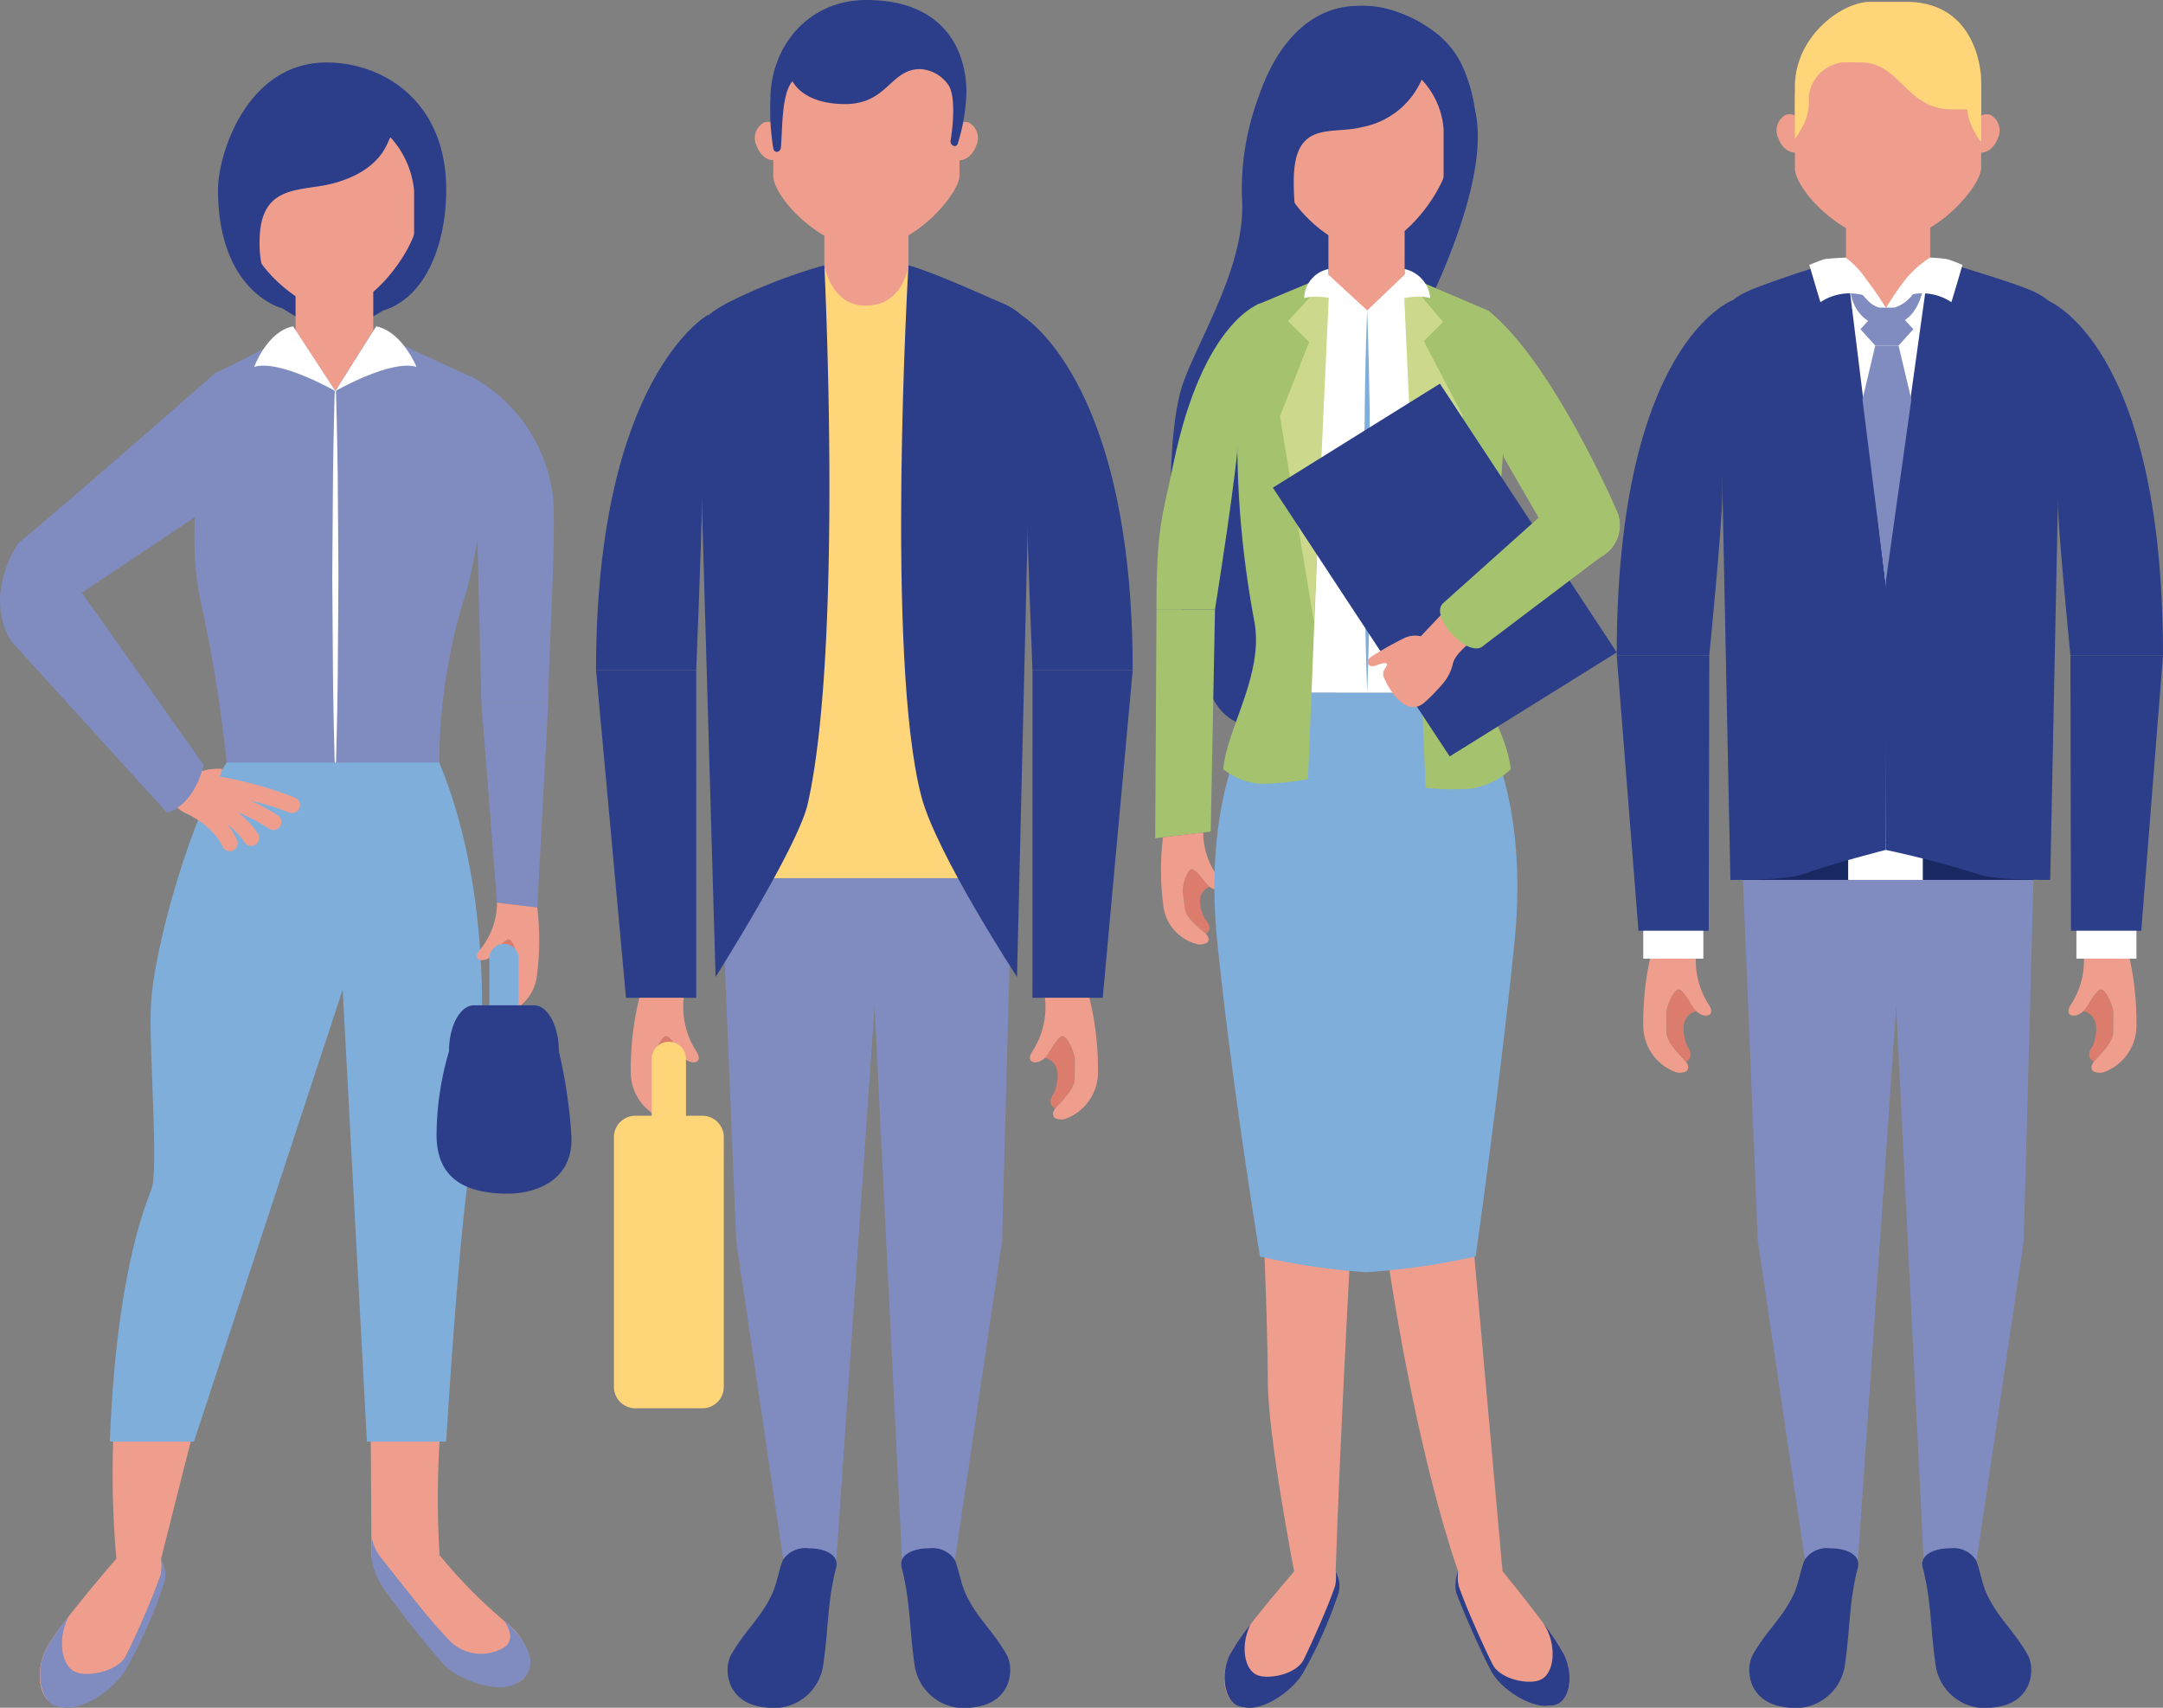 <svg id="mv_illust_03" xmlns="http://www.w3.org/2000/svg" xmlns:xlink="http://www.w3.org/1999/xlink" width="183.5" height="144.872" viewBox="0 0 183.5 144.872">
  <rect x="0" y="0" width="183.5" height="144.872" fill="#808080" stroke="none"/>
  <defs>
    <clipPath id="clip-path">
      <rect id="Rectangle_690" data-name="Rectangle 690" width="183.5" height="144.872" fill="none"/>
    </clipPath>
  </defs>
  <g id="Group_223" data-name="Group 223" transform="translate(0 0)" clip-path="url(#clip-path)">
    <path id="Path_637" data-name="Path 637" d="M52.45,61.373l1.4,33.853,3.986,26.994a6.962,6.962,0,0,0,2.492.3c1.8,0,2.006-.183,2.006-.183l3.251-47.043,2.334,47.043s.2.183,2,.183a6.954,6.954,0,0,0,2.49-.3L76.4,95.226l.914-33.853Z" transform="translate(8.61 10.074)" fill="#808cc0"/>
    <path id="Path_638" data-name="Path 638" d="M77.756,71.324l1.453-45.819c0-1.536-1.356-2.513-2.782-3.091-2.343-.95-7.716-3.092-7.716-3.092S68.159,22.7,65.1,22.7c-2.786,0-3.53-3.375-3.53-3.375a67.681,67.681,0,0,0-7.715,3.092c-1.333.766-2.934,1.8-2.934,2.522l1.6,46.388Z" transform="translate(8.359 3.172)" fill="#ffd57a"/>
    <path id="Path_639" data-name="Path 639" d="M74.007,22.415c-1.643-.664-5.144-2.306-7.716-3.092,0,0-1.965,33.357,1.087,45.04C68.654,69.251,75.5,79.7,75.5,79.7l1.292-54.193c0-1.536-1.356-2.513-2.782-3.091" transform="translate(10.779 3.172)" fill="#2c3d89"/>
    <path id="Path_640" data-name="Path 640" d="M53.581,22.415a48.2,48.2,0,0,1,8.013-3.092S63.21,51.608,60.188,65.01c-.823,3.653-7.82,14.689-7.82,14.689L50.8,25.506c0-1.536,1.425-2.369,2.782-3.091" transform="translate(8.339 3.172)" fill="#2c3d89"/>
    <path id="Path_641" data-name="Path 641" d="M67.209,19.823s-.4,3.428-3.626,3.428c-2.978,0-3.511-3.428-3.511-3.428V16.328h7.137Z" transform="translate(9.861 2.68)" fill="#ef9e8d"/>
    <path id="Path_642" data-name="Path 642" d="M72.151,14.74c0,1.517-3.9,6.17-7.9,6.17-3.85,0-7.9-4.348-7.9-6.17V8.889a7.9,7.9,0,0,1,15.8,0Z" transform="translate(9.25 0.162)" fill="#ef9e8d"/>
    <path id="Path_643" data-name="Path 643" d="M71.485,10.9c-.3.872-1.055,1.4-1.7,1.184a1.5,1.5,0,0,1-.639-1.973c.291-.867,1.051-1.4,1.7-1.18a1.5,1.5,0,0,1,.641,1.97" transform="translate(11.331 1.458)" fill="#ef9e8d"/>
    <path id="Path_644" data-name="Path 644" d="M55.152,10.9c.295.872,1.055,1.4,1.7,1.184a1.5,1.5,0,0,0,.638-1.973c-.292-.867-1.051-1.4-1.7-1.18a1.5,1.5,0,0,0-.641,1.97" transform="translate(9.035 1.458)" fill="#ef9e8d"/>
    <path id="Path_645" data-name="Path 645" d="M57.74,113.775c-.3.6-.531,2.009-.894,2.82-.943,2.108-2.322,3.15-3.512,5.246-.694,1.225-.427,4.158,2.9,4.483a4.244,4.244,0,0,0,4.879-3.461c.482-3.158.348-5.418,1.116-8.4.3-1.17-1.146-1.659-2.342-1.636a2.244,2.244,0,0,0-2.143.952" transform="translate(8.704 18.52)" fill="#2c3d89"/>
    <path id="Path_646" data-name="Path 646" d="M70.2,113.775c.3.6.532,2.009.9,2.82.942,2.108,2.324,3.15,3.512,5.246.694,1.225.43,4.158-2.9,4.483a4.246,4.246,0,0,1-4.88-3.461c-.481-3.158-.349-5.418-1.116-8.4-.3-1.17,1.146-1.659,2.342-1.636a2.239,2.239,0,0,1,2.142.952" transform="translate(10.781 18.52)" fill="#2c3d89"/>
    <path id="Path_647" data-name="Path 647" d="M52.946,22.933s-9.511,5.272-9.511,30.147h8.5s.477-11.743.477-14.1c0-10.781.531-16.045.531-16.045" transform="translate(7.13 3.764)" fill="#2c3d89"/>
    <path id="Path_648" data-name="Path 648" d="M51.938,76.629H45.978l-2.544-27.8h8.5Z" transform="translate(7.13 8.015)" fill="#2c3d89"/>
    <path id="Path_649" data-name="Path 649" d="M49.312,81.653h0a2.067,2.067,0,0,0-.187-.221c-.857-.907-1.458-1.634-1.458-2.34,0-.547-.014-.942-.014-1.553,0-.572.618-2.028,1.043-2.028.41,0,1.126,1.4,1.352,1.678a2.167,2.167,0,0,0,.147.159c-.548.133-1.53.664-.865,2.772.118.367.809.983-.015,1.533" transform="translate(7.822 12.395)" fill="#db7c6c"/>
    <path id="Path_650" data-name="Path 650" d="M46.694,72.709a25.156,25.156,0,0,0-.726,6.2,4.2,4.2,0,0,0,2.852,4.1c.215.055.786,0,.887-.184.129-.246.122-.484-.31-.938-.857-.907-1.458-1.634-1.458-2.34,0-.547-.013-.942-.013-1.553,0-.572.617-2.028,1.042-2.028s1.126,1.4,1.352,1.678c.7.864,1.857.651,1.244-.336a6.915,6.915,0,0,1-1.1-4.6Z" transform="translate(7.546 11.935)" fill="#ef9e8d"/>
    <path id="Path_651" data-name="Path 651" d="M74.373,22.933s9.511,5.272,9.511,30.147h-8.5s-.477-11.743-.477-14.1c0-10.781-.531-16.045-.531-16.045" transform="translate(12.208 3.764)" fill="#2c3d89"/>
    <path id="Path_652" data-name="Path 652" d="M75.239,76.629H81.2l2.544-27.8h-8.5Z" transform="translate(12.35 8.015)" fill="#2c3d89"/>
    <path id="Path_653" data-name="Path 653" d="M77.025,81.653h0a1.827,1.827,0,0,1,.187-.221c.856-.907,1.456-1.634,1.456-2.34,0-.547.014-.942.014-1.553,0-.572-.618-2.028-1.043-2.028-.409,0-1.126,1.4-1.352,1.678a1.75,1.75,0,0,1-.147.159c.548.133,1.53.664.865,2.772-.115.367-.808.983.015,1.533" transform="translate(12.499 12.395)" fill="#db7c6c"/>
    <path id="Path_654" data-name="Path 654" d="M80.1,72.709a25.156,25.156,0,0,1,.726,6.2,4.2,4.2,0,0,1-2.852,4.1c-.214.055-.786,0-.886-.184-.129-.246-.123-.484.308-.938.857-.907,1.456-1.634,1.456-2.34,0-.547.014-.942.014-1.553,0-.572-.618-2.028-1.043-2.028-.409,0-1.125,1.4-1.352,1.678-.7.864-1.857.651-1.243-.336a6.915,6.915,0,0,0,1.1-4.6Z" transform="translate(12.32 11.935)" fill="#ef9e8d"/>
    <path id="Path_655" data-name="Path 655" d="M72.037,12.179a16.1,16.1,0,0,0,.736-4.34C72.773,4.332,70.928,0,64.283,0c-4.98,0-8.141,4-8.141,8.446a20.267,20.267,0,0,0,.247,4.14c.076.469.594.321.636-.029.148-1.255.019-4.655,1-5.664,0,0,.841,1.936,4.455,1.936S66.3,5.861,68.858,5.861a3.091,3.091,0,0,1,2.423,1.414c.568.9.37,3.336.15,4.65-.07.425.484.667.607.254" transform="translate(9.215 0)" fill="#2c3d89"/>
    <path id="Path_656" data-name="Path 656" d="M50.4,82.7a1.453,1.453,0,0,1-2.907,0V77.367a1.453,1.453,0,0,1,2.907,0Z" transform="translate(7.796 12.461)" fill="#ffd57a"/>
    <path id="Rectangle_686" data-name="Rectangle 686" d="M1.815,0H7.5A1.817,1.817,0,0,1,9.319,1.817V23A1.817,1.817,0,0,1,7.5,24.818H1.815A1.815,1.815,0,0,1,0,23V1.815A1.815,1.815,0,0,1,1.815,0Z" transform="translate(52.084 94.65)" fill="#ffd57a"/>
    <path id="Path_657" data-name="Path 657" d="M151.941,70.516,154.325,24.7c0-1.478-1.3-2.414-2.669-2.97-2.25-.909-8.782-2.964-8.782-2.964l-3.427,4.249-3.426-4.249a63.37,63.37,0,0,0-7.928,2.964c-1.279.736-2.816,1.73-2.816,2.423l2.389,46.362Z" transform="translate(20.564 3.081)" fill="#fff"/>
    <path id="Path_658" data-name="Path 658" d="M126.9,61.373l1.4,33.853,3.986,26.994a6.946,6.946,0,0,0,2.49.3c1.8,0,2.006-.183,2.006-.183l3.251-47.043,2.334,47.043s.206.183,2.006.183a6.946,6.946,0,0,0,2.49-.3l3.99-26.994.912-33.853Z" transform="translate(20.831 10.074)" fill="#808cc0"/>
    <path id="Path_659" data-name="Path 659" d="M151.679,64.569l.087-3.2H126.9l.133,3.2" transform="translate(20.831 10.074)" fill="#182861"/>
    <rect id="Rectangle_687" data-name="Rectangle 687" width="6.332" height="3.165" transform="translate(156.791 71.478)" fill="#fff"/>
    <path id="Path_660" data-name="Path 660" d="M149.554,21.469c-1.639-.664-5.79-1.919-8.362-2.7l-3.776,27.1c-.052,9.873,0,23.147,0,23.147a82.009,82.009,0,0,1,7.948,2.1c1.395.489,6.014.445,6.014.445l.959-47c0-1.536-1.356-2.515-2.782-3.092" transform="translate(22.553 3.081)" fill="#2c3d89"/>
    <path id="Path_661" data-name="Path 661" d="M128.058,21.469c1.641-.664,5.39-1.919,7.962-2.7,0,0,3.421,27.458,3.425,28.077.048,8.751-.041,17.9-.041,22.174,0,0-4.168,1.05-7.153,2.1-1.395.489-6.015.445-6.015.445l-.96-47c0-1.536,1.356-2.515,2.782-3.092" transform="translate(20.564 3.081)" fill="#2c3d89"/>
    <path id="Path_662" data-name="Path 662" d="M141.663,19.264l-3.736,4.244-3.4-4.244V15.769h7.14Z" transform="translate(22.082 2.588)" fill="#ef9e8d"/>
    <path id="Path_663" data-name="Path 663" d="M146.6,14.184c0,1.517-3.9,6.168-7.9,6.168-3.849,0-7.9-4.347-7.9-6.168V8.332a7.9,7.9,0,0,1,15.8,0Z" transform="translate(21.471 0.071)" fill="#ef9e8d"/>
    <path id="Path_664" data-name="Path 664" d="M145.937,10.344c-.292.87-1.054,1.4-1.7,1.184a1.5,1.5,0,0,1-.638-1.973c.292-.87,1.051-1.4,1.7-1.18a1.5,1.5,0,0,1,.64,1.97" transform="translate(23.553 1.367)" fill="#ef9e8d"/>
    <path id="Path_665" data-name="Path 665" d="M129.606,10.344c.295.87,1.052,1.4,1.7,1.184a1.5,1.5,0,0,0,.639-1.973c-.293-.87-1.051-1.4-1.7-1.18a1.5,1.5,0,0,0-.641,1.97" transform="translate(21.256 1.367)" fill="#ef9e8d"/>
    <path id="Path_666" data-name="Path 666" d="M132.194,113.775c-.3.6-.531,2.009-.894,2.82-.944,2.108-2.324,3.15-3.513,5.246-.691,1.225-.428,4.158,2.9,4.483a4.245,4.245,0,0,0,4.879-3.461c.482-3.158.348-5.418,1.116-8.4.3-1.17-1.144-1.659-2.341-1.636a2.242,2.242,0,0,0-2.143.952" transform="translate(20.925 18.52)" fill="#2c3d89"/>
    <path id="Path_667" data-name="Path 667" d="M144.611,113.775c.3.6.531,2.009.894,2.82.943,2.108,2.324,3.15,3.512,5.246.694,1.225.43,4.158-2.9,4.483a4.247,4.247,0,0,1-4.88-3.461c-.48-3.158-.348-5.418-1.114-8.4-.3-1.17,1.143-1.659,2.339-1.636a2.244,2.244,0,0,1,2.144.952" transform="translate(22.995 18.52)" fill="#2c3d89"/>
    <path id="Path_668" data-name="Path 668" d="M127.685,21.864S117.817,25.409,117.817,52h7.853s1.091-10.9,1.106-13.7c.045-8.477.909-16.434.909-16.434" transform="translate(19.339 3.589)" fill="#2c3d89"/>
    <path id="Path_669" data-name="Path 669" d="M125.621,71.12h-5.958l-1.846-23.371h7.853Z" transform="translate(19.339 7.838)" fill="#2c3d89"/>
    <path id="Path_670" data-name="Path 670" d="M123.1,78.246l0,0a2.18,2.18,0,0,0-.186-.219c-.858-.906-1.458-1.637-1.458-2.339,0-.548-.016-.943-.016-1.556,0-.572.62-2.028,1.045-2.028.409,0,1.126,1.4,1.35,1.678a1.773,1.773,0,0,0,.148.159c-.548.133-1.53.666-.865,2.772.115.367.809.983-.015,1.537" transform="translate(19.933 11.835)" fill="#db7c6c"/>
    <path id="Path_671" data-name="Path 671" d="M120.477,69.3a25.146,25.146,0,0,0-.726,6.206,4.2,4.2,0,0,0,2.852,4.1c.215.055.786,0,.886-.184.13-.242.125-.484-.307-.936-.859-.906-1.459-1.636-1.459-2.339,0-.548-.015-.943-.015-1.556,0-.572.619-2.028,1.045-2.028.409,0,1.125,1.4,1.35,1.678.7.864,1.858.648,1.242-.333a6.932,6.932,0,0,1-1.094-4.6Z" transform="translate(19.657 11.376)" fill="#ef9e8d"/>
    <rect id="Rectangle_688" data-name="Rectangle 688" width="5.097" height="2.363" transform="translate(139.408 78.958)" fill="#fff"/>
    <path id="Path_672" data-name="Path 672" d="M149.15,21.864s9.867,3.545,9.867,30.134h-7.852s-1.093-10.9-1.108-13.7c-.044-8.477-.907-16.434-.907-16.434" transform="translate(24.483 3.589)" fill="#2c3d89"/>
    <path id="Path_673" data-name="Path 673" d="M150.928,71.12h5.96l1.845-23.371h-7.852Z" transform="translate(24.767 7.838)" fill="#2c3d89"/>
    <path id="Path_674" data-name="Path 674" d="M152.707,78.246l0,0a2.532,2.532,0,0,1,.186-.219c.858-.906,1.461-1.637,1.461-2.339,0-.548.014-.943.014-1.556,0-.572-.62-2.028-1.045-2.028-.41,0-1.125,1.4-1.353,1.678a1.6,1.6,0,0,1-.146.159c.547.133,1.53.666.865,2.772-.118.367-.809.983.015,1.537" transform="translate(24.922 11.835)" fill="#db7c6c"/>
    <path id="Path_675" data-name="Path 675" d="M155.779,69.3a25.145,25.145,0,0,1,.726,6.206,4.2,4.2,0,0,1-2.852,4.1c-.213.055-.786,0-.886-.184-.132-.242-.123-.484.307-.936.858-.906,1.46-1.636,1.46-2.339,0-.548.014-.943.014-1.556,0-.572-.62-2.028-1.045-2.028-.409,0-1.123,1.4-1.352,1.678-.7.864-1.856.648-1.242-.333a6.929,6.929,0,0,0,1.1-4.6Z" transform="translate(24.743 11.376)" fill="#ef9e8d"/>
    <rect id="Rectangle_689" data-name="Rectangle 689" width="5.094" height="2.363" transform="translate(176.154 78.958)" fill="#fff"/>
    <path id="Path_676" data-name="Path 676" d="M135.307,20.771a6.309,6.309,0,0,0,1.187,1.5,2.141,2.141,0,0,0,1.4.527,2.991,2.991,0,0,0,.4-.03,2.366,2.366,0,0,0,.374-.092,2.708,2.708,0,0,0,.745-.381,3.522,3.522,0,0,0,.689-.664,4.427,4.427,0,0,0,.29-.409l.13-.22.059-.111c.021-.036.02-.08.125-.092l.05,0a.3.3,0,0,1,.222.076c.081.075.054.114.048.164l-.027.14-.065.277a4.85,4.85,0,0,1-.175.545,4.5,4.5,0,0,1-.558,1.056,3.01,3.01,0,0,1-.969.858,3.37,3.37,0,0,1-.633.247,3.7,3.7,0,0,1-.653.086,2.847,2.847,0,0,1-2.375-1.13,3.5,3.5,0,0,1-.732-2.247.238.238,0,0,1,.246-.236.247.247,0,0,1,.2.113Z" transform="translate(22.135 3.387)" fill="#808cc0"/>
    <path id="Path_677" data-name="Path 677" d="M137.236,22.417l-1.658,1.831,1.255,1.387h1.978l1.254-1.387-1.658-1.831Z" transform="translate(22.255 3.68)" fill="#808cc0"/>
    <path id="Path_678" data-name="Path 678" d="M138.787,25.181H136.81l-1.085,4.57,1.962,15.573,2.185-15.573Z" transform="translate(22.279 4.133)" fill="#808cc0"/>
    <path id="Path_679" data-name="Path 679" d="M130.8,11.718s.135-.033.533-.806a4.437,4.437,0,0,0,.64-2.747,3.289,3.289,0,0,1,2.887-2.9c.31,0,1.24.006,1.513.006,3.362,0,3.873,3.986,7.729,3.986h2.5v-2.6S146.5.134,140.238.134h-3.068C134.844.134,130.8,3,130.8,7.36Z" transform="translate(21.471 0.022)" fill="#ffd57a"/>
    <path id="Path_680" data-name="Path 680" d="M143.358,3.253V7.758c.006.062.013.12.013.178a4.433,4.433,0,0,0,.64,2.747c.4.773.533.8.533.8V7.128a7.013,7.013,0,0,0-1.186-3.875" transform="translate(23.532 0.534)" fill="#ffd57a"/>
    <path id="Path_681" data-name="Path 681" d="M137.448,23.016a25.717,25.717,0,0,1,1.679-2.442,8.858,8.858,0,0,1,2.056-1.807s1.135.065,1.458.141c.341.083,1.286.483,1.286.483s-.788,2.7-.942,3.162a4.464,4.464,0,0,0-5.537.463" transform="translate(22.562 3.081)" fill="#fff"/>
    <path id="Path_682" data-name="Path 682" d="M138.329,23.015a25.831,25.831,0,0,0-1.678-2.442,7.553,7.553,0,0,0-1.711-1.8s-1.48.061-1.8.136c-.341.083-1.286.483-1.286.483s.788,2.7.943,3.162a4.463,4.463,0,0,1,5.536.463" transform="translate(21.643 3.081)" fill="#fff"/>
    <path id="Path_683" data-name="Path 683" d="M111.115,9.206c1.073,4.356-1.456,11.472-4.38,17.413-2.463,5.006,5.367,11.926-1.049,21.126S99.868,61.728,94.094,61.728c-4.746,0-5.276-1.922-7.263-8.017s-1.907-17.39-.417-21.419,5.354-10.119,4.942-15.637a22.541,22.541,0,0,1,2.417-10.8S97.705-1.572,104.506.944c5.785,2.146,5.984,5.725,6.609,8.262" transform="translate(14.004 0.07)" fill="#2c3d89"/>
    <path id="Path_684" data-name="Path 684" d="M93.1,22.1s-4.868,1.42-7.383,13.594c-.977,4.724-1.44,5.392-1.44,12.377h4.964s1.99-12.445,2-15C91.285,25.344,93.1,22.1,93.1,22.1" transform="translate(13.834 3.628)" fill="#a5c36f"/>
    <path id="Path_685" data-name="Path 685" d="M88.892,63.255l-4.707.563.109-19.41h4.963Z" transform="translate(13.819 7.29)" fill="#a5c36f"/>
    <path id="Path_686" data-name="Path 686" d="M88.155,68.825h0c-.055-.054-.116-.114-.194-.178-.874-.724-1.5-1.322-1.574-1.958-.061-.495-.116-.85-.18-1.4-.064-.518.338-1.9.722-1.95.369-.044,1.17,1.146,1.405,1.373a1.7,1.7,0,0,0,.151.128c-.483.182-1.312.767-.48,2.6.144.319.838.8.152,1.389" transform="translate(14.149 10.396)" fill="#db7c6c"/>
    <path id="Path_687" data-name="Path 687" d="M84.773,61.072a22.932,22.932,0,0,0,.017,5.692,3.828,3.828,0,0,0,3.029,3.4c.2.024.71-.084.781-.264.091-.233.058-.451-.382-.814-.874-.724-1.5-1.322-1.574-1.958-.061-.495-.116-.85-.18-1.4-.065-.518.338-1.9.722-1.95.369-.044,1.17,1.146,1.405,1.373.73.705,1.752.384,1.088-.435a6.315,6.315,0,0,1-1.492-4.049Z" transform="translate(13.889 9.958)" fill="#ef9e8d"/>
    <path id="Path_688" data-name="Path 688" d="M111.892,23.517c-2.172-.966-7.537-3.485-7.537-3.485H97.889s-3.866,2.15-6.036,3.114c0,0-2.747,9.689-1.13,16.6a115.423,115.423,0,0,1,2.129,15.739h16.437s-.353-9.12,1.774-15.623a31.921,31.921,0,0,0,.829-16.343" transform="translate(14.808 3.288)" fill="#fff"/>
    <path id="Path_689" data-name="Path 689" d="M103.273,20.795,100.1,23.823l-3.292-3.028V15.384h6.467Z" transform="translate(15.89 2.525)" fill="#ef9e8d"/>
    <path id="Path_690" data-name="Path 690" d="M107.53,14.059c-.558,2.405-3.929,6.964-6.969,6.964-2.61,0-6.811-3.792-6.992-6.289,0,0-.652-4.465-.746-5.965C92.547,4.328,96.7.716,100.561.716s8.164,3.615,7.85,8.054a41.44,41.44,0,0,1-.881,5.29" transform="translate(15.235 0.118)" fill="#ef9e8d"/>
    <path id="Path_691" data-name="Path 691" d="M105.05,22.813s2.439-4.861,2.439-6.509V10.854a6.882,6.882,0,0,0-1.858-4.172,6.893,6.893,0,0,1-5.023,4.022c-2.637.7-5.832-.692-5.832,4.625,0,2.431.346,5.286,1.655,7.2,0,0-5.177-2.948-5.177-11.512,0-2.272,2.412-10.59,9.026-10.59,4.728,0,9.973,3.236,9.973,10.59,0,4.263-1.541,10.617-5.2,11.8" transform="translate(14.979 0.07)" fill="#2c3d89"/>
    <path id="Path_692" data-name="Path 692" d="M108.1,86.867l2.836,31.7a1.68,1.68,0,0,1-1.206,1.965,2.111,2.111,0,0,1-2.349-1.01c-2.418-6.81-5.189-18.869-6.921-32.657Z" transform="translate(16.49 14.259)" fill="#ef9e8d"/>
    <path id="Path_693" data-name="Path 693" d="M99.722,87.037s-1.128,20.135-1.531,32.614c-.035,1.076-2.2,2.641-3.375,0,0,0-2.354-11.987-2.354-16.781,0-5.017-.5-15.832-.5-15.832Z" transform="translate(15.096 14.287)" fill="#ef9e8d"/>
    <path id="Path_694" data-name="Path 694" d="M109.569,50.485H93.132c-.7.825-5.82,7.22-4.376,21.261C90.04,84.23,92.365,98.3,92.365,98.3a56.435,56.435,0,0,0,8.985,1.334,59.421,59.421,0,0,0,9.311-1.334s2-14.068,3.284-26.552c1.444-14.041-3.673-20.435-4.376-21.261" transform="translate(14.527 8.287)" fill="#7faedb"/>
    <path id="Path_695" data-name="Path 695" d="M98.664,114.476a3.705,3.705,0,0,1-.045,1.295,53.423,53.423,0,0,1-3.441,7.685c-.74,1.206-3.531,2.906-4.885,2.349-1.142-.463-1.42-2.526-.623-4.217s5.512-7.112,5.512-7.112Z" transform="translate(14.645 18.791)" fill="#ef9e8d"/>
    <path id="Path_696" data-name="Path 696" d="M98.669,114.548h0a3.37,3.37,0,0,1-.054,1.211c-.47,1.417-1.722,4.253-2.611,6.142-.633,1.346-3.024,1.788-3.983,1.4-1.143-.468-1.421-2.531-.624-4.218.014-.026.029-.056.042-.084a18.6,18.6,0,0,0-1.772,2.581c-.8,1.689-.425,3.859.717,4.328a1.631,1.631,0,0,0,.471.1c1.4.4,3.873-1.073,5-2.821a38.556,38.556,0,0,0,3.062-6.878,2.381,2.381,0,0,0-.248-1.756" transform="translate(14.649 18.803)" fill="#2c3d89"/>
    <path id="Path_697" data-name="Path 697" d="M106.268,114.462a3.7,3.7,0,0,0,.044,1.295,53.027,53.027,0,0,0,3.441,7.681c.742,1.208,3.531,2.908,4.884,2.355,1.142-.469,1.423-2.53.623-4.22S110,114.462,110,114.462Z" transform="translate(17.437 18.789)" fill="#ef9e8d"/>
    <path id="Path_698" data-name="Path 698" d="M115.289,121.574a20.449,20.449,0,0,0-1.749-2.633,5.947,5.947,0,0,1,.317.567c.8,1.689.519,3.753-.622,4.22-1,.411-3.411-.045-4.069-1.4-.842-1.743-2.32-5.048-2.827-6.567a3.714,3.714,0,0,1-.043-1.295,3.554,3.554,0,0,0-.176,1.824c.693,1.83,2.083,4.986,2.978,6.681.834,1.573,3.412,3.144,4.844,2.926h0a1.778,1.778,0,0,0,.725-.1c1.142-.469,1.423-2.531.623-4.22" transform="translate(17.407 18.789)" fill="#2c3d89"/>
    <path id="Path_699" data-name="Path 699" d="M102.361,20.032l7.107,3.035a3.157,3.157,0,0,1,.978,1.909,65.286,65.286,0,0,1-2.363,25.352c-1.126,3.874,2.732,7.1,3.285,11.646A6.5,6.5,0,0,1,108.12,63.6a19.922,19.922,0,0,1-3.979-.062Z" transform="translate(16.802 3.288)" fill="#a5c36f"/>
    <path id="Path_700" data-name="Path 700" d="M98.063,20.032l-6.008,2.513a3.167,3.167,0,0,0-.977,1.909c-.192,1-1.928,10.945.7,24.965.844,4.5-2.378,9.168-2.627,12.554a5.7,5.7,0,0,0,3.339,1.234,25.692,25.692,0,0,0,3.841-.4Z" transform="translate(14.634 3.288)" fill="#a5c36f"/>
    <path id="Path_701" data-name="Path 701" d="M102.257,20.032l3.382,3.992L104,25.649l3.306,6.32L103.6,49.339Z" transform="translate(16.785 3.288)" fill="#ccd98d"/>
    <path id="Path_702" data-name="Path 702" d="M97.5,20.1l-3.536,3.842,1.789,1.775-2.476,6.3,2.877,17.385Z" transform="translate(15.311 3.3)" fill="#ccd98d"/>
    <path id="Path_703" data-name="Path 703" d="M99.633,23.129s3.347-1.653,5.346-1.055a2.753,2.753,0,0,0-2.171-2.467V20.1Z" transform="translate(16.355 3.218)" fill="#fff"/>
    <path id="Path_704" data-name="Path 704" d="M100.387,23.129s-3.347-1.653-5.346-1.055A2.575,2.575,0,0,1,97.1,19.607V20.1Z" transform="translate(15.601 3.218)" fill="#fff"/>
    <path id="Path_705" data-name="Path 705" d="M99.671,22.632q.147,4.053.2,8.106l.063,8.107-.062,8.106q-.054,4.051-.2,8.1-.148-4.053-.2-8.1L99.4,38.845l.063-8.107q.052-4.053.2-8.106" transform="translate(16.317 3.715)" fill="#7faedb"/>
    <path id="Path_706" data-name="Path 706" d="M121.931,50.755,107.758,59.58l-15-22.8,14.172-8.823Z" transform="translate(15.226 4.589)" fill="#2c3d89"/>
    <path id="Path_707" data-name="Path 707" d="M119.39,39.653a3.041,3.041,0,1,1-5.622,2.319l-3.942-6.81c-.311-.456-1.831-12.907-1.348-12.522,5.491,4.4,10.912,17.013,10.912,17.013" transform="translate(17.791 3.715)" fill="#a5c36f"/>
    <path id="Path_708" data-name="Path 708" d="M111.258,45.642l-2.894-3.091-4.19,4.441a2.137,2.137,0,0,0-1.543.226,26.416,26.416,0,0,0-2.6,1.471c-.625.37-.4,1.028.341.787,0,0,.842-.367.937-.121.029.073-.088.242-.18.386a.755.755,0,0,0-.049.823c.413.964,1.882,3.405,3.439,2.016a17.123,17.123,0,0,0,1.576-1.632,3.955,3.955,0,0,0,.8-1.618c.3-1.531,4.367-3.689,4.367-3.689" transform="translate(16.36 6.985)" fill="#ef9e8d"/>
    <path id="Path_709" data-name="Path 709" d="M108.623,48.918c-1.2,1.18-4.626-2.417-3.431-3.595l9.818-8.787a3.04,3.04,0,0,1,4.27,4.328Z" transform="translate(17.226 5.854)" fill="#a5c36f"/>
    <path id="Path_710" data-name="Path 710" d="M13.192,113.577a4.016,4.016,0,0,1-.048,1.414,58.12,58.12,0,0,1-3.751,8.373c-.808,1.317-3.849,3.173-5.325,2.563-1.244-.508-1.548-2.756-.678-4.594S9.4,113.577,9.4,113.577Z" transform="translate(0.475 18.643)" fill="#ef9e8d"/>
    <path id="Path_711" data-name="Path 711" d="M13.2,113.658h0a3.718,3.718,0,0,1-.056,1.32c-.513,1.541-1.878,4.636-2.849,6.692-.688,1.47-3.3,1.951-4.341,1.523-1.243-.509-1.549-2.756-.678-4.595.013-.03.031-.064.044-.094a20.062,20.062,0,0,0-1.932,2.817c-.871,1.838-.463,4.2.78,4.714a1.62,1.62,0,0,0,.517.106c1.519.442,4.221-1.166,5.449-3.07a42.268,42.268,0,0,0,3.336-7.5,2.592,2.592,0,0,0-.269-1.915" transform="translate(0.48 18.657)" fill="#808cc0"/>
    <path id="Path_712" data-name="Path 712" d="M27.075,113.44s.886,1.717,1.18,2.178a57.7,57.7,0,0,0,5.7,7.186c1.107,1.078,4.511,2.122,5.793,1.172,1.079-.8.956-3.05-1.016-4.739a42.385,42.385,0,0,1-5.885-5.912Z" transform="translate(4.444 18.602)" fill="#ef9e8d"/>
    <path id="Path_713" data-name="Path 713" d="M37.8,28.048c-2.367-1.052-8.213-3.8-8.213-3.8h-7.05s-4.214,2.342-6.58,3.4c0,0-2.994,11.978-1.231,19.512a116.811,116.811,0,0,1,2.318,15.2H34.961A48.254,48.254,0,0,1,36.9,47.28c3.086-9.433.9-19.232.9-19.232" transform="translate(2.326 3.98)" fill="#808cc0"/>
    <path id="Path_714" data-name="Path 714" d="M24.475,27.082q.147,4.352.2,8.7l.063,8.7-.062,8.7q-.054,4.352-.2,8.7-.148-4.352-.2-8.7l-.062-8.7.063-8.7q.052-4.352.2-8.7" transform="translate(3.974 4.445)" fill="#fff"/>
    <path id="Path_715" data-name="Path 715" d="M8.254,105.048a81.819,81.819,0,0,0,.271,9.928,3.429,3.429,0,0,0,1.853.7c1.765-.154,1.941-.7,1.941-.7l2.513-9.928Z" transform="translate(1.347 17.243)" fill="#ef9e8d"/>
    <path id="Path_716" data-name="Path 716" d="M27.022,105.048l.062,9.751s.2.177,1.973.177a31.314,31.314,0,0,0,3.8-.291,77.306,77.306,0,0,1,0-9.637Z" transform="translate(4.436 17.243)" fill="#ef9e8d"/>
    <path id="Path_717" data-name="Path 717" d="M35.949,55.568H17.93c-2.751,3.861-6.3,15.724-6.453,20.894-.127,4.15.681,13.757.051,15.328-2.448,6.132-3.274,14.78-3.522,21.38h7.134L27.756,74.829l2.058,38.341h6.722c.494-7.881,1.249-18.49,2.012-23.307,1.552-9.8,1.881-23.568-2.6-34.295" transform="translate(1.314 9.121)" fill="#7faedb"/>
    <path id="Path_718" data-name="Path 718" d="M38.275,119.057s1.183,1.475.1,2.275a3.77,3.77,0,0,1-4.817-.681c-1.82-1.969-2.5-2.888-5.743-6.976a4.206,4.206,0,0,1-.743-1.68v1.664a5.794,5.794,0,0,0,1.091,2.8,79.548,79.548,0,0,0,4.945,6.253c1.305,1.439,4.483,2.473,5.937,1.856a4.927,4.927,0,0,0,.7-.373c1.661-1.258.593-3.4-1.476-5.139" transform="translate(4.444 18.384)" fill="#808cc0"/>
    <path id="Path_719" data-name="Path 719" d="M18.143,15.364v5.148c1.967,3.931,7.251,5.072,7.251,5.072s5.284-1.141,7.251-5.072V15.364Z" transform="translate(2.978 2.522)" fill="#2c3d89"/>
    <path id="Path_720" data-name="Path 720" d="M28.131,24.8,24.9,29.931,21.539,24.8l0-5.012h6.59Z" transform="translate(3.536 3.248)" fill="#ef9e8d"/>
    <path id="Path_721" data-name="Path 721" d="M32.469,18.438c-.568,2.455-4,7.1-7.1,7.1-2.661,0-6.941-3.865-7.127-6.409,0,0-.662-4.547-.759-6.078-.281-4.526,3.951-8.207,7.886-8.207s8.318,3.681,8,8.207a41.73,41.73,0,0,1-.9,5.389" transform="translate(2.868 0.795)" fill="#ef9e8d"/>
    <path id="Path_722" data-name="Path 722" d="M29.942,25.583s2.581-3.678,2.581-6.423v-3.77a7.823,7.823,0,0,0-1.988-4.47c-.243,0-.435,2.711-4.917,3.9-2.689.714-6.2-.04-6.2,4.912a8.633,8.633,0,0,0,1.919,5.681s-5.449-1.346-5.449-10.071c0-3.03,2.46-10.789,9.2-10.789,4.818,0,10.162,3.292,10.162,10.789,0,4.346-1.568,9.04-5.3,10.242" transform="translate(2.607 0.747)" fill="#2c3d89"/>
    <path id="Path_723" data-name="Path 723" d="M24.437,29.274s4.7-2.711,6.884-2.056c0,0-1.21-3.006-3.421-3.437Z" transform="translate(4.011 3.904)" fill="#fff"/>
    <path id="Path_724" data-name="Path 724" d="M25.408,29.274s-4.7-2.711-6.884-2.056c0,0,1.084-3.006,3.3-3.437Z" transform="translate(3.041 3.904)" fill="#fff"/>
    <path id="Path_725" data-name="Path 725" d="M36.406,68.174l3.414.412.934-17.416H35.078Z" transform="translate(5.758 8.4)" fill="#808cc0"/>
    <path id="Path_726" data-name="Path 726" d="M36.07,73.941v0a2.347,2.347,0,0,1,.193-.177c.875-.725,1.5-1.32,1.575-1.956.061-.5.115-.85.182-1.406.064-.519-.339-1.9-.722-1.948s-1.171,1.142-1.406,1.37a1.669,1.669,0,0,1-.15.127c.481.182,1.311.771.48,2.6-.146.319-.838.8-.153,1.389" transform="translate(5.867 11.236)" fill="#db7c6c"/>
    <path id="Path_727" data-name="Path 727" d="M39.874,66.188a22.9,22.9,0,0,1-.019,5.693,3.821,3.821,0,0,1-3.028,3.4c-.2.027-.709-.081-.781-.264-.092-.233-.057-.451.381-.814.875-.725,1.5-1.32,1.575-1.956.061-.5.115-.85.182-1.406.065-.519-.339-1.9-.722-1.948s-1.171,1.142-1.406,1.37c-.729.705-1.752.385-1.087-.437a6.305,6.305,0,0,0,1.491-4.048Z" transform="translate(5.705 10.797)" fill="#ef9e8d"/>
    <path id="Path_728" data-name="Path 728" d="M41.234,37.322c.409,2.305-.354,14.3-.354,17.746H35.2s-.289-13.087-.347-13.871c-.538-7.345-.542-13.779-.542-13.779a13.41,13.41,0,0,1,6.919,9.9" transform="translate(5.633 4.501)" fill="#808cc0"/>
    <path id="Path_729" data-name="Path 729" d="M18.067,27.164S7.329,36.617,1.31,41.656l5.423,4.169,9.579-6.406s4.058-9.58,1.756-12.255" transform="translate(0.215 4.459)" fill="#808cc0"/>
    <path id="Path_730" data-name="Path 730" d="M1.525,39.614s-2.946,4.169-.648,8.192l6.071-4.023Z" transform="translate(0 6.503)" fill="#808cc0"/>
    <path id="Path_731" data-name="Path 731" d="M13.433,56.258a32.665,32.665,0,0,1,9.558,2.169.676.676,0,0,1-.249,1.305.647.647,0,0,1-.249-.047,24.8,24.8,0,0,0-3.331-1.02,16.577,16.577,0,0,1,2.383,1.267.677.677,0,0,1-.376,1.24.7.7,0,0,1-.375-.114,16.263,16.263,0,0,0-2.667-1.4,7.7,7.7,0,0,1,1.705,1.8.676.676,0,1,1-1.109.774,6.226,6.226,0,0,0-1.434-1.505,7.626,7.626,0,0,1,.786,1.283.676.676,0,0,1-.329.9.683.683,0,0,1-.284.062.672.672,0,0,1-.612-.391,5.822,5.822,0,0,0-.581-.931,7.245,7.245,0,0,0-2.5-1.873,2.733,2.733,0,0,1-1.312-1.208c-.342-.9.611-2.347.98-2.313" transform="translate(2.032 9.235)" fill="#ef9e8d"/>
    <path id="Path_732" data-name="Path 732" d="M14.483,56.3a5.313,5.313,0,0,1,2.012-.27l-.227.655s-1.384-.127-1.829-.233Z" transform="translate(2.37 9.193)" fill="#ef9e8d"/>
    <path id="Path_733" data-name="Path 733" d="M6.824,43.195,17.15,57.8s-.676,3.327-3.1,4.055L.754,47.218Z" transform="translate(0.124 7.09)" fill="#808cc0"/>
    <path id="Path_734" data-name="Path 734" d="M38.148,74.6a1.247,1.247,0,0,1-2.494,0v-4.57a1.247,1.247,0,1,1,2.494,0Z" transform="translate(5.853 11.291)" fill="#7faedb"/>
    <path id="Path_735" data-name="Path 735" d="M43.247,84.248c.247,4.02-3.264,4.986-5.37,4.986-3.991,0-6.063-1.561-6.063-4.986a25.375,25.375,0,0,1,1.057-7.092c0-2.153.948-3.9,2.115-3.9h5.091c1.166,0,2.113,1.747,2.113,3.9a43.324,43.324,0,0,1,1.057,7.092" transform="translate(5.222 12.025)" fill="#2c3d89"/>
  </g>
</svg>
